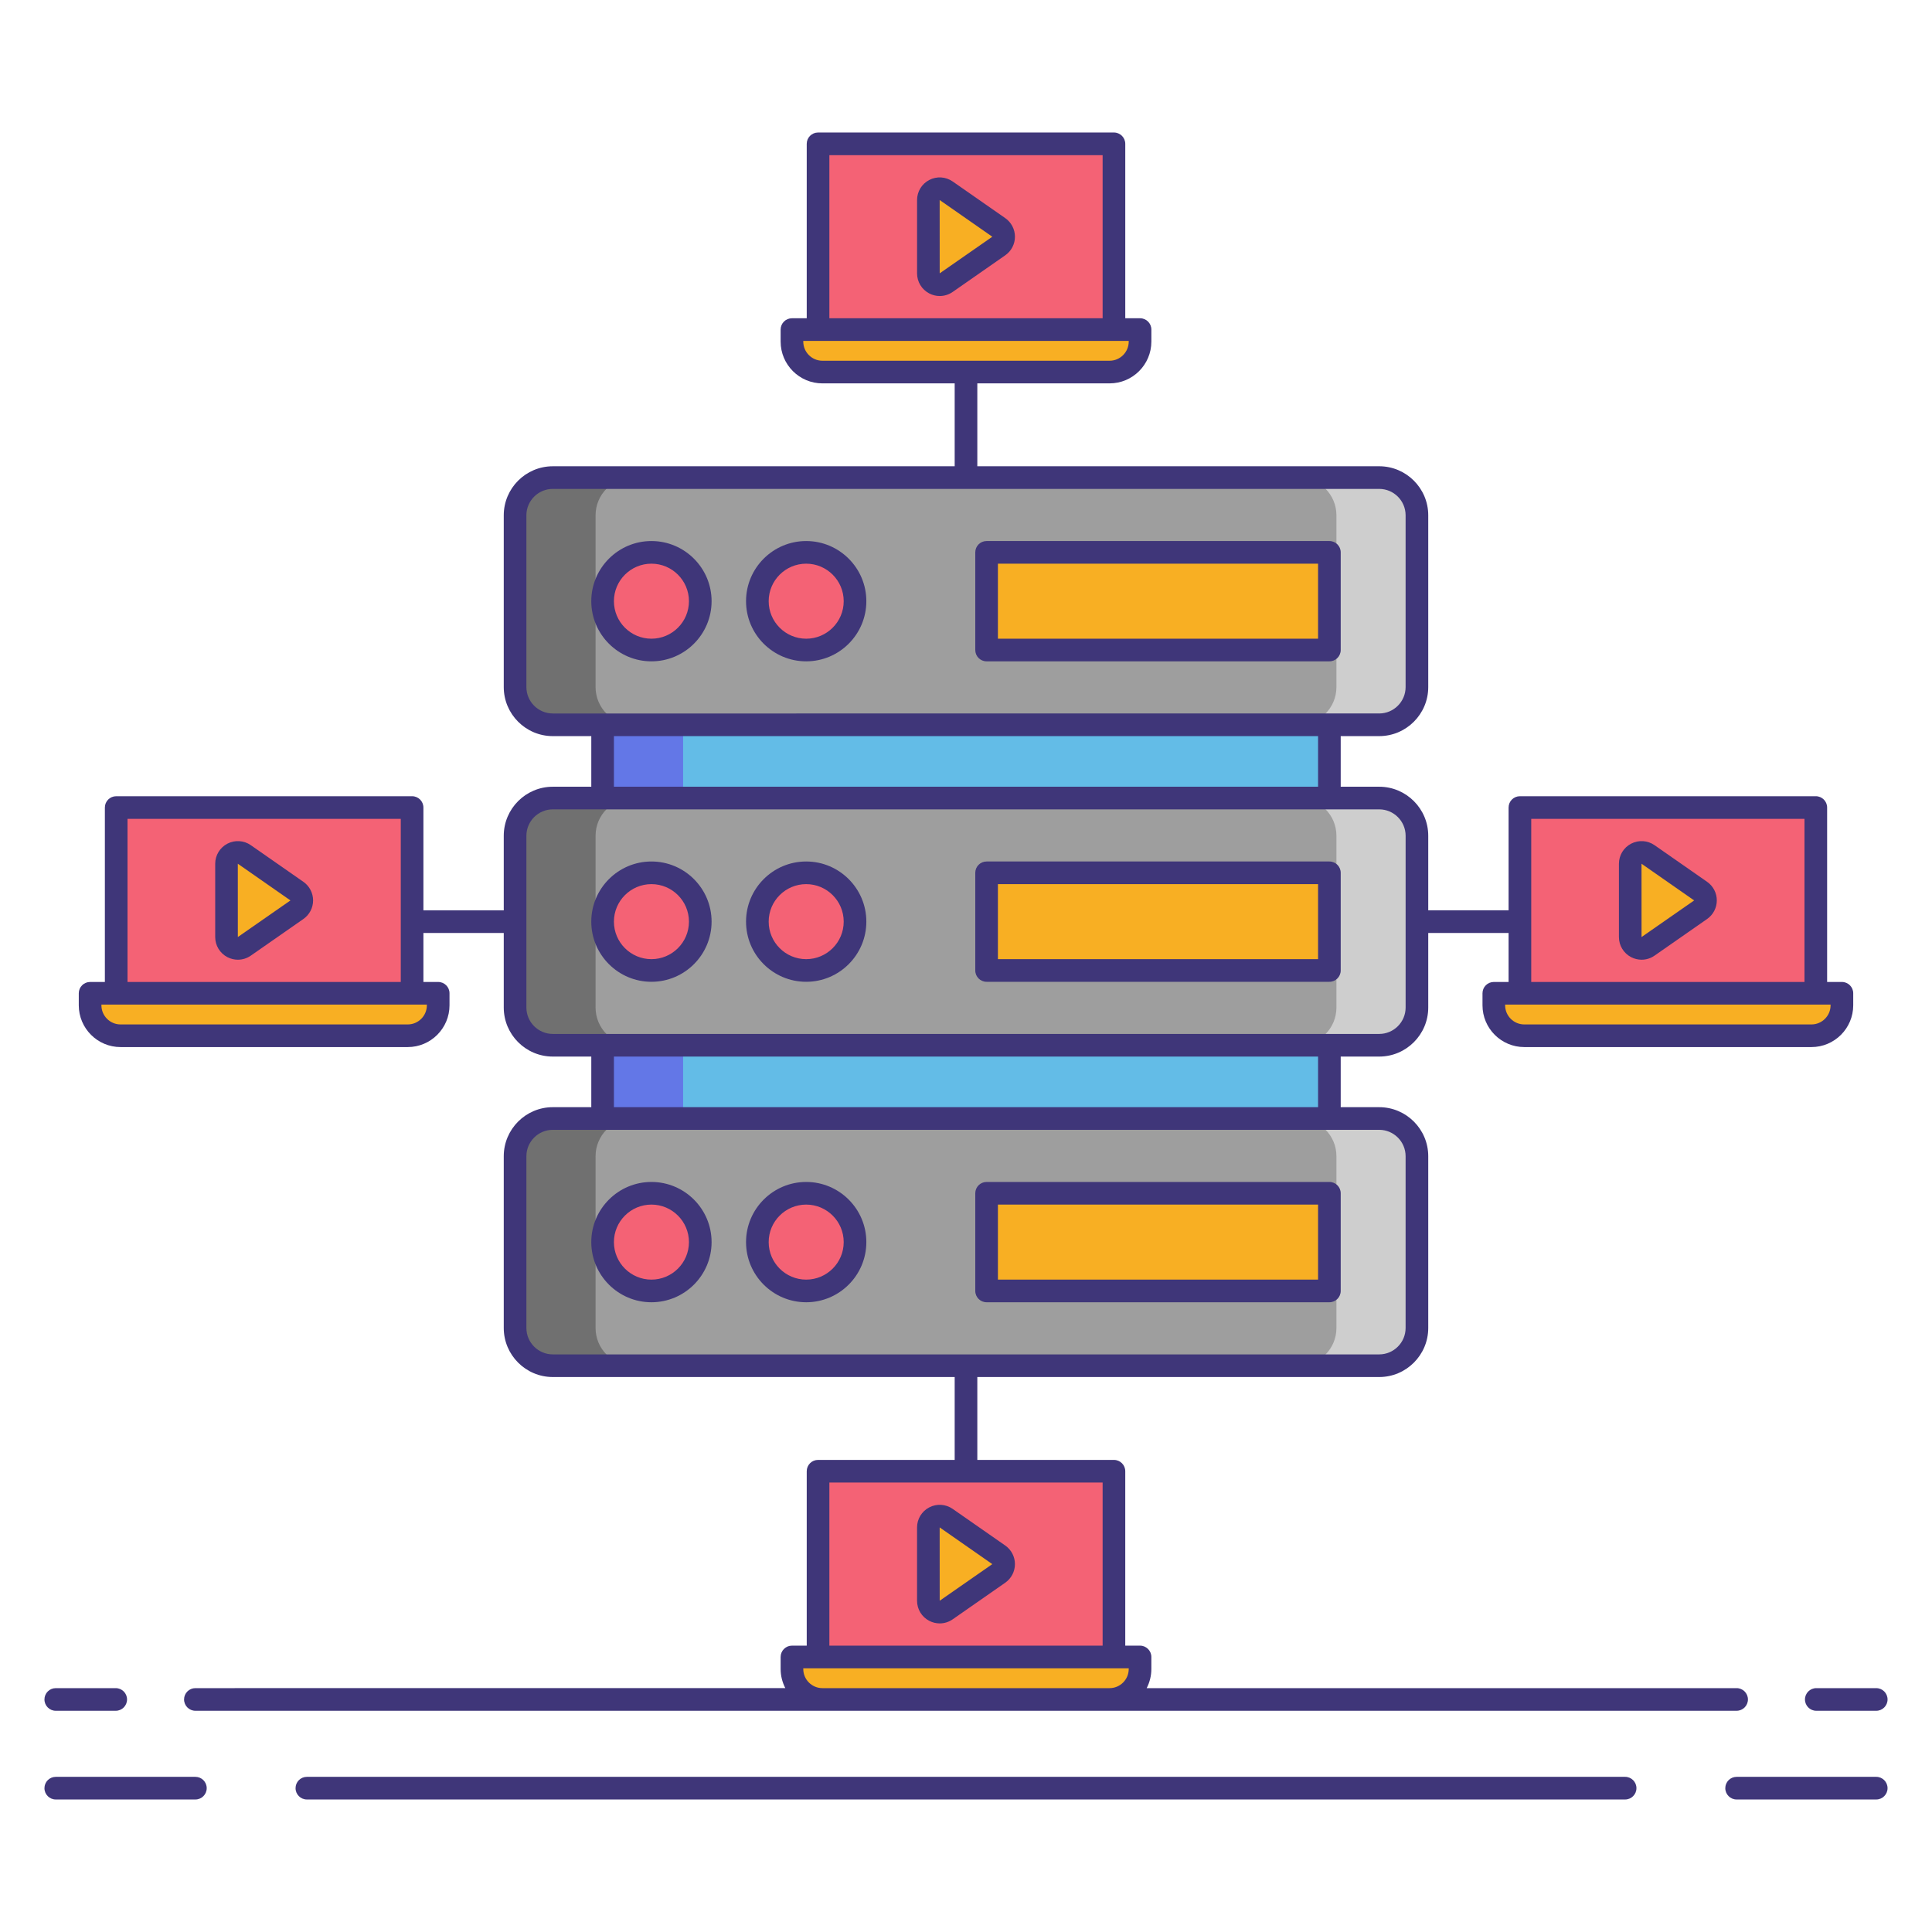 <?xml version="1.0" encoding="UTF-8"?>
<svg xmlns="http://www.w3.org/2000/svg" viewBox="0 0 256 256" width="100px" height="100px">
  <rect width="96.304" height="9.706" x="79.848" y="138.501" fill="#63bce7"></rect>
  <path fill="#9e9e9e" d="M182.751,180.964H73.249c-2.761,0-5-2.239-5-5v-22.757c0-2.761,2.239-5,5-5h109.501c2.761,0,5,2.239,5,5 v22.757C187.751,178.725,185.512,180.964,182.751,180.964z"></path>
  <path fill="#9e9e9e" d="M182.751,138.501H73.249c-2.761,0-5-2.239-5-5v-22.757c0-2.761,2.239-5,5-5h109.501c2.761,0,5,2.239,5,5 v22.757C187.751,136.263,185.512,138.501,182.751,138.501z"></path>
  <path fill="#9e9e9e" d="M182.751,96.039H73.249c-2.761,0-5-2.239-5-5V68.282c0-2.761,2.239-5,5-5h109.501c2.761,0,5,2.239,5,5v22.757 C187.751,93.8,185.512,96.039,182.751,96.039z"></path>
  <path fill="#707070" d="M78.916,91.039V68.282c0-2.761,2.239-5,5-5H73.249c-2.761,0-5,2.239-5,5v22.757c0,2.761,2.239,5,5,5h10.667 C81.155,96.039,78.916,93.8,78.916,91.039z"></path>
  <path fill="#cecece" d="M177.084,91.039V68.282c0-2.761-2.239-5-5-5h10.667c2.761,0,5,2.239,5,5v22.757c0,2.761-2.239,5-5,5h-10.667 C174.845,96.039,177.084,93.8,177.084,91.039z"></path>
  <path fill="#cecece" d="M177.084,133.501v-22.757c0-2.761-2.239-5-5-5h10.667c2.761,0,5,2.239,5,5v22.757c0,2.761-2.239,5-5,5 h-10.667C174.845,138.501,177.084,136.263,177.084,133.501z"></path>
  <path fill="#cecece" d="M177.084,175.964v-22.757c0-2.761-2.239-5-5-5h10.667c2.761,0,5,2.239,5,5v22.757c0,2.761-2.239,5-5,5 h-10.667C174.845,180.964,177.084,178.725,177.084,175.964z"></path>
  <path fill="#707070" d="M78.916,133.501v-22.757c0-2.761,2.239-5,5-5H73.249c-2.761,0-5,2.239-5,5v22.757c0,2.761,2.239,5,5,5 h10.667C81.155,138.501,78.916,136.263,78.916,133.501z"></path>
  <path fill="#707070" d="M78.916,175.964v-22.757c0-2.761,2.239-5,5-5H73.249c-2.761,0-5,2.239-5,5v22.757c0,2.761,2.239,5,5,5 h10.667C81.155,180.964,78.916,178.725,78.916,175.964z"></path>
  <rect width="96.304" height="9.706" x="79.848" y="96.039" fill="#63bce7"></rect>
  <rect width="10.667" height="9.706" x="79.848" y="96.039" fill="#6377e7"></rect>
  <rect width="10.667" height="9.706" x="79.848" y="138.501" fill="#6377e7"></rect>
  <path fill="#f46275" d="M86.318,86.131L86.318,86.131c-3.559,0-6.47-2.912-6.47-6.47v0c0-3.559,2.912-6.47,6.47-6.47h0 c3.559,0,6.47,2.912,6.47,6.47v0C92.789,83.219,89.877,86.131,86.318,86.131z"></path>
  <path fill="#f46275" d="M106.824,86.131L106.824,86.131c-3.559,0-6.47-2.912-6.47-6.47v0c0-3.559,2.912-6.47,6.47-6.47h0 c3.559,0,6.47,2.912,6.47,6.47v0C113.294,83.219,110.383,86.131,106.824,86.131z"></path>
  <rect width="45.422" height="12.941" x="130.73" y="73.19" fill="#f8af23"></rect>
  <path fill="#f46275" d="M86.318,128.593L86.318,128.593c-3.559,0-6.47-2.912-6.47-6.47v0c0-3.559,2.912-6.47,6.47-6.47h0 c3.559,0,6.47,2.912,6.47,6.47v0C92.789,125.682,89.877,128.593,86.318,128.593z"></path>
  <path fill="#f46275" d="M106.824,128.593L106.824,128.593c-3.559,0-6.47-2.912-6.47-6.47v0c0-3.559,2.912-6.47,6.47-6.47h0 c3.559,0,6.47,2.912,6.47,6.47v0C113.294,125.682,110.383,128.593,106.824,128.593z"></path>
  <rect width="45.422" height="12.941" x="130.73" y="115.652" fill="#f8af23"></rect>
  <path fill="#f46275" d="M86.318,171.056L86.318,171.056c-3.559,0-6.47-2.912-6.47-6.47v0c0-3.559,2.912-6.47,6.47-6.47h0 c3.559,0,6.47,2.912,6.47,6.47v0C92.789,168.144,89.877,171.056,86.318,171.056z"></path>
  <path fill="#f46275" d="M106.824,171.056L106.824,171.056c-3.559,0-6.47-2.912-6.47-6.47v0c0-3.559,2.912-6.47,6.47-6.47h0 c3.559,0,6.47,2.912,6.47,6.47v0C113.294,168.144,110.383,171.056,106.824,171.056z"></path>
  <rect width="45.422" height="12.941" x="130.73" y="158.115" fill="#f8af23"></rect>
  <rect width="39.208" height="24.612" x="201.396" y="107.003" fill="#f46275"></rect>
  <path fill="#f8af23" d="M240.024,137.243h-38.048c-2.23,0-4.038-1.808-4.038-4.038v-1.59h46.124v1.59 C244.062,135.435,242.254,137.243,240.024,137.243z"></path>
  <rect width="39.208" height="24.612" x="15.396" y="107.003" fill="#f46275"></rect>
  <path fill="#f8af23" d="M54.024,137.243H15.976c-2.23,0-4.038-1.808-4.038-4.038v-1.59h46.124v1.59 C58.062,135.435,56.254,137.243,54.024,137.243z"></path>
  <g>
    <rect width="39.208" height="24.612" x="108.396" y="194.946" fill="#f46275"></rect>
    <path fill="#f8af23" d="M147.024,225.187h-38.048c-2.23,0-4.038-1.808-4.038-4.038v-1.59h46.124v1.59 C151.062,223.379,149.254,225.187,147.024,225.187z"></path>
    <g>
      <rect width="39.208" height="24.612" x="108.396" y="19.059" fill="#f46275"></rect>
      <path fill="#f8af23" d="M147.024,49.299h-38.048c-2.23,0-4.038-1.808-4.038-4.038v-1.59h46.124v1.59 C151.062,47.492,149.254,49.299,147.024,49.299z"></path>
    </g>
  </g>
  <path fill="#f8af23" d="M125.377,25.279l6.965,4.853c0.858,0.598,0.858,1.868,0,2.466l-6.965,4.853 c-0.997,0.694-2.363-0.019-2.363-1.233v-9.707C123.015,25.297,124.381,24.584,125.377,25.279z"></path>
  <path fill="#f8af23" d="M218.377,113.222l6.965,4.853c0.858,0.598,0.858,1.868,0,2.466l-6.965,4.853 c-0.997,0.694-2.363-0.019-2.363-1.233v-9.707C216.015,113.241,217.381,112.528,218.377,113.222z"></path>
  <path fill="#f8af23" d="M125.377,201.166l6.965,4.853c0.858,0.598,0.858,1.868,0,2.466l-6.965,4.853 c-0.997,0.694-2.363-0.019-2.363-1.233v-9.707C123.015,201.184,124.381,200.471,125.377,201.166z"></path>
  <path fill="#f8af23" d="M32.377,113.222l6.965,4.853c0.858,0.598,0.858,1.868,0,2.466l-6.965,4.853 c-0.997,0.694-2.363-0.019-2.363-1.233v-9.707C30.015,113.241,31.381,112.528,32.377,113.222z"></path>
  <g>
    <path fill="#3f3679" d="M86.318,87.631c4.395,0,7.971-3.575,7.971-7.97s-3.576-7.971-7.971-7.971s-7.97,3.576-7.97,7.971 S81.923,87.631,86.318,87.631z M86.318,74.69c2.741,0,4.971,2.23,4.971,4.971s-2.23,4.97-4.971,4.97s-4.97-2.229-4.97-4.97 S83.578,74.69,86.318,74.69z"></path>
    <path fill="#3f3679" d="M106.824,87.631c4.395,0,7.971-3.575,7.971-7.97s-3.576-7.971-7.971-7.971s-7.97,3.576-7.97,7.971 S102.429,87.631,106.824,87.631z M106.824,74.69c2.741,0,4.971,2.23,4.971,4.971s-2.23,4.97-4.971,4.97s-4.97-2.229-4.97-4.97 S104.083,74.69,106.824,74.69z"></path>
    <path fill="#3f3679" d="M130.729,87.631h45.422c0.829,0,1.5-0.671,1.5-1.5V73.19c0-0.829-0.671-1.5-1.5-1.5h-45.422 c-0.829,0-1.5,0.671-1.5,1.5v12.941C129.229,86.959,129.901,87.631,130.729,87.631z M132.229,74.69h42.422v9.941h-42.422V74.69z"></path>
    <path fill="#3f3679" d="M86.318,130.093c4.395,0,7.971-3.575,7.971-7.97s-3.576-7.971-7.971-7.971s-7.97,3.576-7.97,7.971 S81.923,130.093,86.318,130.093z M86.318,117.152c2.741,0,4.971,2.23,4.971,4.971s-2.23,4.97-4.971,4.97s-4.97-2.229-4.97-4.97 S83.578,117.152,86.318,117.152z"></path>
    <path fill="#3f3679" d="M106.824,130.093c4.395,0,7.971-3.575,7.971-7.97s-3.576-7.971-7.971-7.971s-7.97,3.576-7.97,7.971 S102.429,130.093,106.824,130.093z M106.824,117.152c2.741,0,4.971,2.23,4.971,4.971s-2.23,4.97-4.971,4.97s-4.97-2.229-4.97-4.97 S104.083,117.152,106.824,117.152z"></path>
    <path fill="#3f3679" d="M130.729,130.093h45.422c0.829,0,1.5-0.671,1.5-1.5v-12.941c0-0.829-0.671-1.5-1.5-1.5h-45.422 c-0.829,0-1.5,0.671-1.5,1.5v12.941C129.229,129.422,129.901,130.093,130.729,130.093z M132.229,117.152h42.422v9.941h-42.422 V117.152z"></path>
    <path fill="#3f3679" d="M86.318,156.615c-4.395,0-7.97,3.576-7.97,7.971s3.575,7.97,7.97,7.97s7.971-3.575,7.971-7.97 S90.713,156.615,86.318,156.615z M86.318,169.556c-2.741,0-4.97-2.229-4.97-4.97s2.229-4.971,4.97-4.971s4.971,2.23,4.971,4.971 S89.059,169.556,86.318,169.556z"></path>
    <path fill="#3f3679" d="M106.824,156.615c-4.395,0-7.97,3.576-7.97,7.971s3.575,7.97,7.97,7.97s7.971-3.575,7.971-7.97 S111.219,156.615,106.824,156.615z M106.824,169.556c-2.741,0-4.97-2.229-4.97-4.97s2.229-4.971,4.97-4.971 s4.971,2.23,4.971,4.971S109.564,169.556,106.824,169.556z"></path>
    <path fill="#3f3679" d="M130.729,156.615c-0.829,0-1.5,0.671-1.5,1.5v12.941c0,0.829,0.671,1.5,1.5,1.5h45.422 c0.829,0,1.5-0.671,1.5-1.5v-12.941c0-0.829-0.671-1.5-1.5-1.5H130.729z M174.652,169.556h-42.422v-9.941h42.422V169.556z"></path>
    <path fill="#3f3679" d="M15.976,138.743h38.048c3.054,0,5.538-2.484,5.538-5.538v-1.59c0-0.829-0.671-1.5-1.5-1.5h-1.958v-6.492 H66.75v9.878c0,3.584,2.916,6.5,6.5,6.5h5.099v6.706H73.25c-3.584,0-6.5,2.916-6.5,6.5v22.757c0,3.584,2.916,6.5,6.5,6.5h53.25 v10.982h-18.104c-0.829,0-1.5,0.671-1.5,1.5v23.112h-1.958c-0.829,0-1.5,0.671-1.5,1.5v1.59c0,0.915,0.227,1.777,0.621,2.538 H25.89c-0.829,0-1.5,0.671-1.5,1.5s0.671,1.5,1.5,1.5h83.086h38.048h83.086c0.829,0,1.5-0.671,1.5-1.5s-0.671-1.5-1.5-1.5h-78.17 c0.395-0.761,0.621-1.623,0.621-2.538v-1.59c0-0.829-0.671-1.5-1.5-1.5h-1.958v-23.112c0-0.829-0.671-1.5-1.5-1.5H129.5v-10.982 h53.25c3.584,0,6.5-2.916,6.5-6.5v-22.757c0-3.584-2.916-6.5-6.5-6.5h-5.099v-6.706h5.099c3.584,0,6.5-2.916,6.5-6.5v-9.878 h10.646v6.492h-1.958c-0.829,0-1.5,0.671-1.5,1.5v1.59c0,3.054,2.484,5.538,5.538,5.538h38.048c3.054,0,5.538-2.484,5.538-5.538 v-1.59c0-0.829-0.671-1.5-1.5-1.5h-1.958v-23.112c0-0.829-0.671-1.5-1.5-1.5h-39.208c-0.829,0-1.5,0.671-1.5,1.5v13.62H189.25 v-9.878c0-3.584-2.916-6.5-6.5-6.5h-5.099v-6.706h5.099c3.584,0,6.5-2.916,6.5-6.5V68.282c0-3.584-2.916-6.5-6.5-6.5H129.5V50.799 h17.524c3.054,0,5.538-2.484,5.538-5.538v-1.591c0-0.829-0.671-1.5-1.5-1.5h-1.958V19.059c0-0.829-0.671-1.5-1.5-1.5h-39.208 c-0.829,0-1.5,0.671-1.5,1.5v23.112h-1.958c-0.829,0-1.5,0.671-1.5,1.5v1.591c0,3.053,2.484,5.538,5.538,5.538H126.5v10.983H73.25 c-3.584,0-6.5,2.916-6.5,6.5v22.757c0,3.584,2.916,6.5,6.5,6.5h5.099v6.706H73.25c-3.584,0-6.5,2.916-6.5,6.5v9.878H56.104v-13.62 c0-0.829-0.671-1.5-1.5-1.5H15.396c-0.829,0-1.5,0.671-1.5,1.5v23.112h-1.958c-0.829,0-1.5,0.671-1.5,1.5v1.59 C10.438,136.259,12.922,138.743,15.976,138.743z M149.562,221.149c0,1.399-1.139,2.538-2.538,2.538h-38.048 c-1.399,0-2.538-1.139-2.538-2.538v-0.09h1.958h39.208h1.958V221.149z M146.104,218.059h-36.208v-21.612h36.208V218.059z M242.562,133.205c0,1.399-1.139,2.538-2.538,2.538h-38.048c-1.399,0-2.538-1.139-2.538-2.538v-0.09h1.958h39.208h1.958V133.205z M202.896,108.503h36.208v21.612h-36.208V108.503z M109.896,20.559h36.208v21.612h-36.208V20.559z M106.438,45.262v-0.091h1.958 h39.208h1.958v0.091c0,1.399-1.139,2.538-2.538,2.538h-38.048C107.577,47.799,106.438,46.661,106.438,45.262z M186.25,153.207 v22.757c0,1.93-1.57,3.5-3.5,3.5H73.25c-1.93,0-3.5-1.57-3.5-3.5v-22.757c0-1.93,1.57-3.5,3.5-3.5h6.599h96.304h6.599 C184.68,149.707,186.25,151.277,186.25,153.207z M174.652,146.707H81.348v-6.706h93.304V146.707z M69.75,91.039V68.282 c0-1.93,1.57-3.5,3.5-3.5H182.75c1.93,0,3.5,1.57,3.5,3.5v22.757c0,1.93-1.57,3.5-3.5,3.5h-6.599H79.848H73.25 C71.32,94.539,69.75,92.969,69.75,91.039z M81.348,97.539h93.304v6.706H81.348V97.539z M69.75,110.745c0-1.93,1.57-3.5,3.5-3.5 h6.599h96.304h6.599c1.93,0,3.5,1.57,3.5,3.5v22.757c0,1.93-1.57,3.5-3.5,3.5h-6.599H79.848H73.25c-1.93,0-3.5-1.57-3.5-3.5 V110.745z M16.896,108.503h36.208v21.612H16.896V108.503z M13.438,133.115h1.958h39.208h1.958v0.09 c0,1.399-1.139,2.538-2.538,2.538H15.976c-1.399,0-2.538-1.139-2.538-2.538V133.115z"></path>
    <path fill="#3f3679" d="M133.199,28.901l-6.965-4.854v0c-0.92-0.641-2.11-0.718-3.106-0.198c-0.995,0.52-1.613,1.54-1.613,2.663 v9.707c0,1.123,0.618,2.143,1.613,2.662c0.439,0.229,0.916,0.343,1.391,0.343c0.602,0,1.201-0.182,1.716-0.541l6.965-4.854 c0.806-0.561,1.286-1.482,1.286-2.463C134.485,30.383,134.005,29.462,133.199,28.901z M124.515,36.218l-0.004-9.714l6.974,4.864 L124.515,36.218z"></path>
    <path fill="#3f3679" d="M216.128,126.825c0.439,0.229,0.916,0.342,1.391,0.342c0.602,0,1.201-0.182,1.716-0.541l6.965-4.854 c0.806-0.561,1.286-1.482,1.286-2.464c0-0.981-0.48-1.902-1.286-2.463l-6.965-4.854v0c-0.92-0.641-2.111-0.718-3.106-0.198 c-0.995,0.519-1.613,1.54-1.613,2.662v9.707C214.515,125.285,215.133,126.305,216.128,126.825z M224.484,119.312l-6.97,4.851 l-0.004-9.714L224.484,119.312z"></path>
    <path fill="#3f3679" d="M123.128,199.737c-0.996,0.519-1.614,1.54-1.614,2.662v9.707c0,1.123,0.618,2.143,1.614,2.662 c0.439,0.229,0.916,0.342,1.39,0.342c0.602,0,1.201-0.182,1.716-0.541l6.965-4.853c0.806-0.561,1.286-1.482,1.286-2.464 s-0.48-1.903-1.286-2.464l-6.964-4.853C125.314,199.294,124.123,199.217,123.128,199.737z M124.515,212.106l-0.004-9.715 l0.009,0.005h0l6.965,4.859L124.515,212.106z"></path>
    <path fill="#3f3679" d="M40.199,116.845l-6.965-4.854v0c-0.92-0.641-2.111-0.718-3.106-0.198c-0.995,0.519-1.613,1.54-1.613,2.662 v9.707c0,1.123,0.618,2.143,1.613,2.663c0.439,0.229,0.916,0.342,1.391,0.342c0.602,0,1.201-0.182,1.716-0.541l6.965-4.854 c0.806-0.561,1.286-1.482,1.286-2.464C41.485,118.327,41.005,117.406,40.199,116.845z M31.515,124.162l-0.004-9.714l6.974,4.864 L31.515,124.162z"></path>
    <path fill="#3f3679" d="M25.89,235.441H7.39c-0.829,0-1.5,0.671-1.5,1.5s0.671,1.5,1.5,1.5h18.5c0.829,0,1.5-0.671,1.5-1.5 S26.718,235.441,25.89,235.441z"></path>
    <path fill="#3f3679" d="M248.61,235.441h-18.5c-0.829,0-1.5,0.671-1.5,1.5s0.671,1.5,1.5,1.5h18.5c0.829,0,1.5-0.671,1.5-1.5 S249.439,235.441,248.61,235.441z"></path>
    <path fill="#3f3679" d="M215.337,235.441H40.663c-0.829,0-1.5,0.671-1.5,1.5s0.671,1.5,1.5,1.5h174.674c0.829,0,1.5-0.671,1.5-1.5 S216.166,235.441,215.337,235.441z"></path>
    <path fill="#3f3679" d="M7.39,226.687h7.944c0.829,0,1.5-0.671,1.5-1.5s-0.671-1.5-1.5-1.5H7.39c-0.829,0-1.5,0.671-1.5,1.5 S6.561,226.687,7.39,226.687z"></path>
    <path fill="#3f3679" d="M239.167,225.187c0,0.829,0.671,1.5,1.5,1.5h7.944c0.829,0,1.5-0.671,1.5-1.5s-0.671-1.5-1.5-1.5h-7.944 C239.838,223.687,239.167,224.358,239.167,225.187z"></path>
  </g>
</svg>
